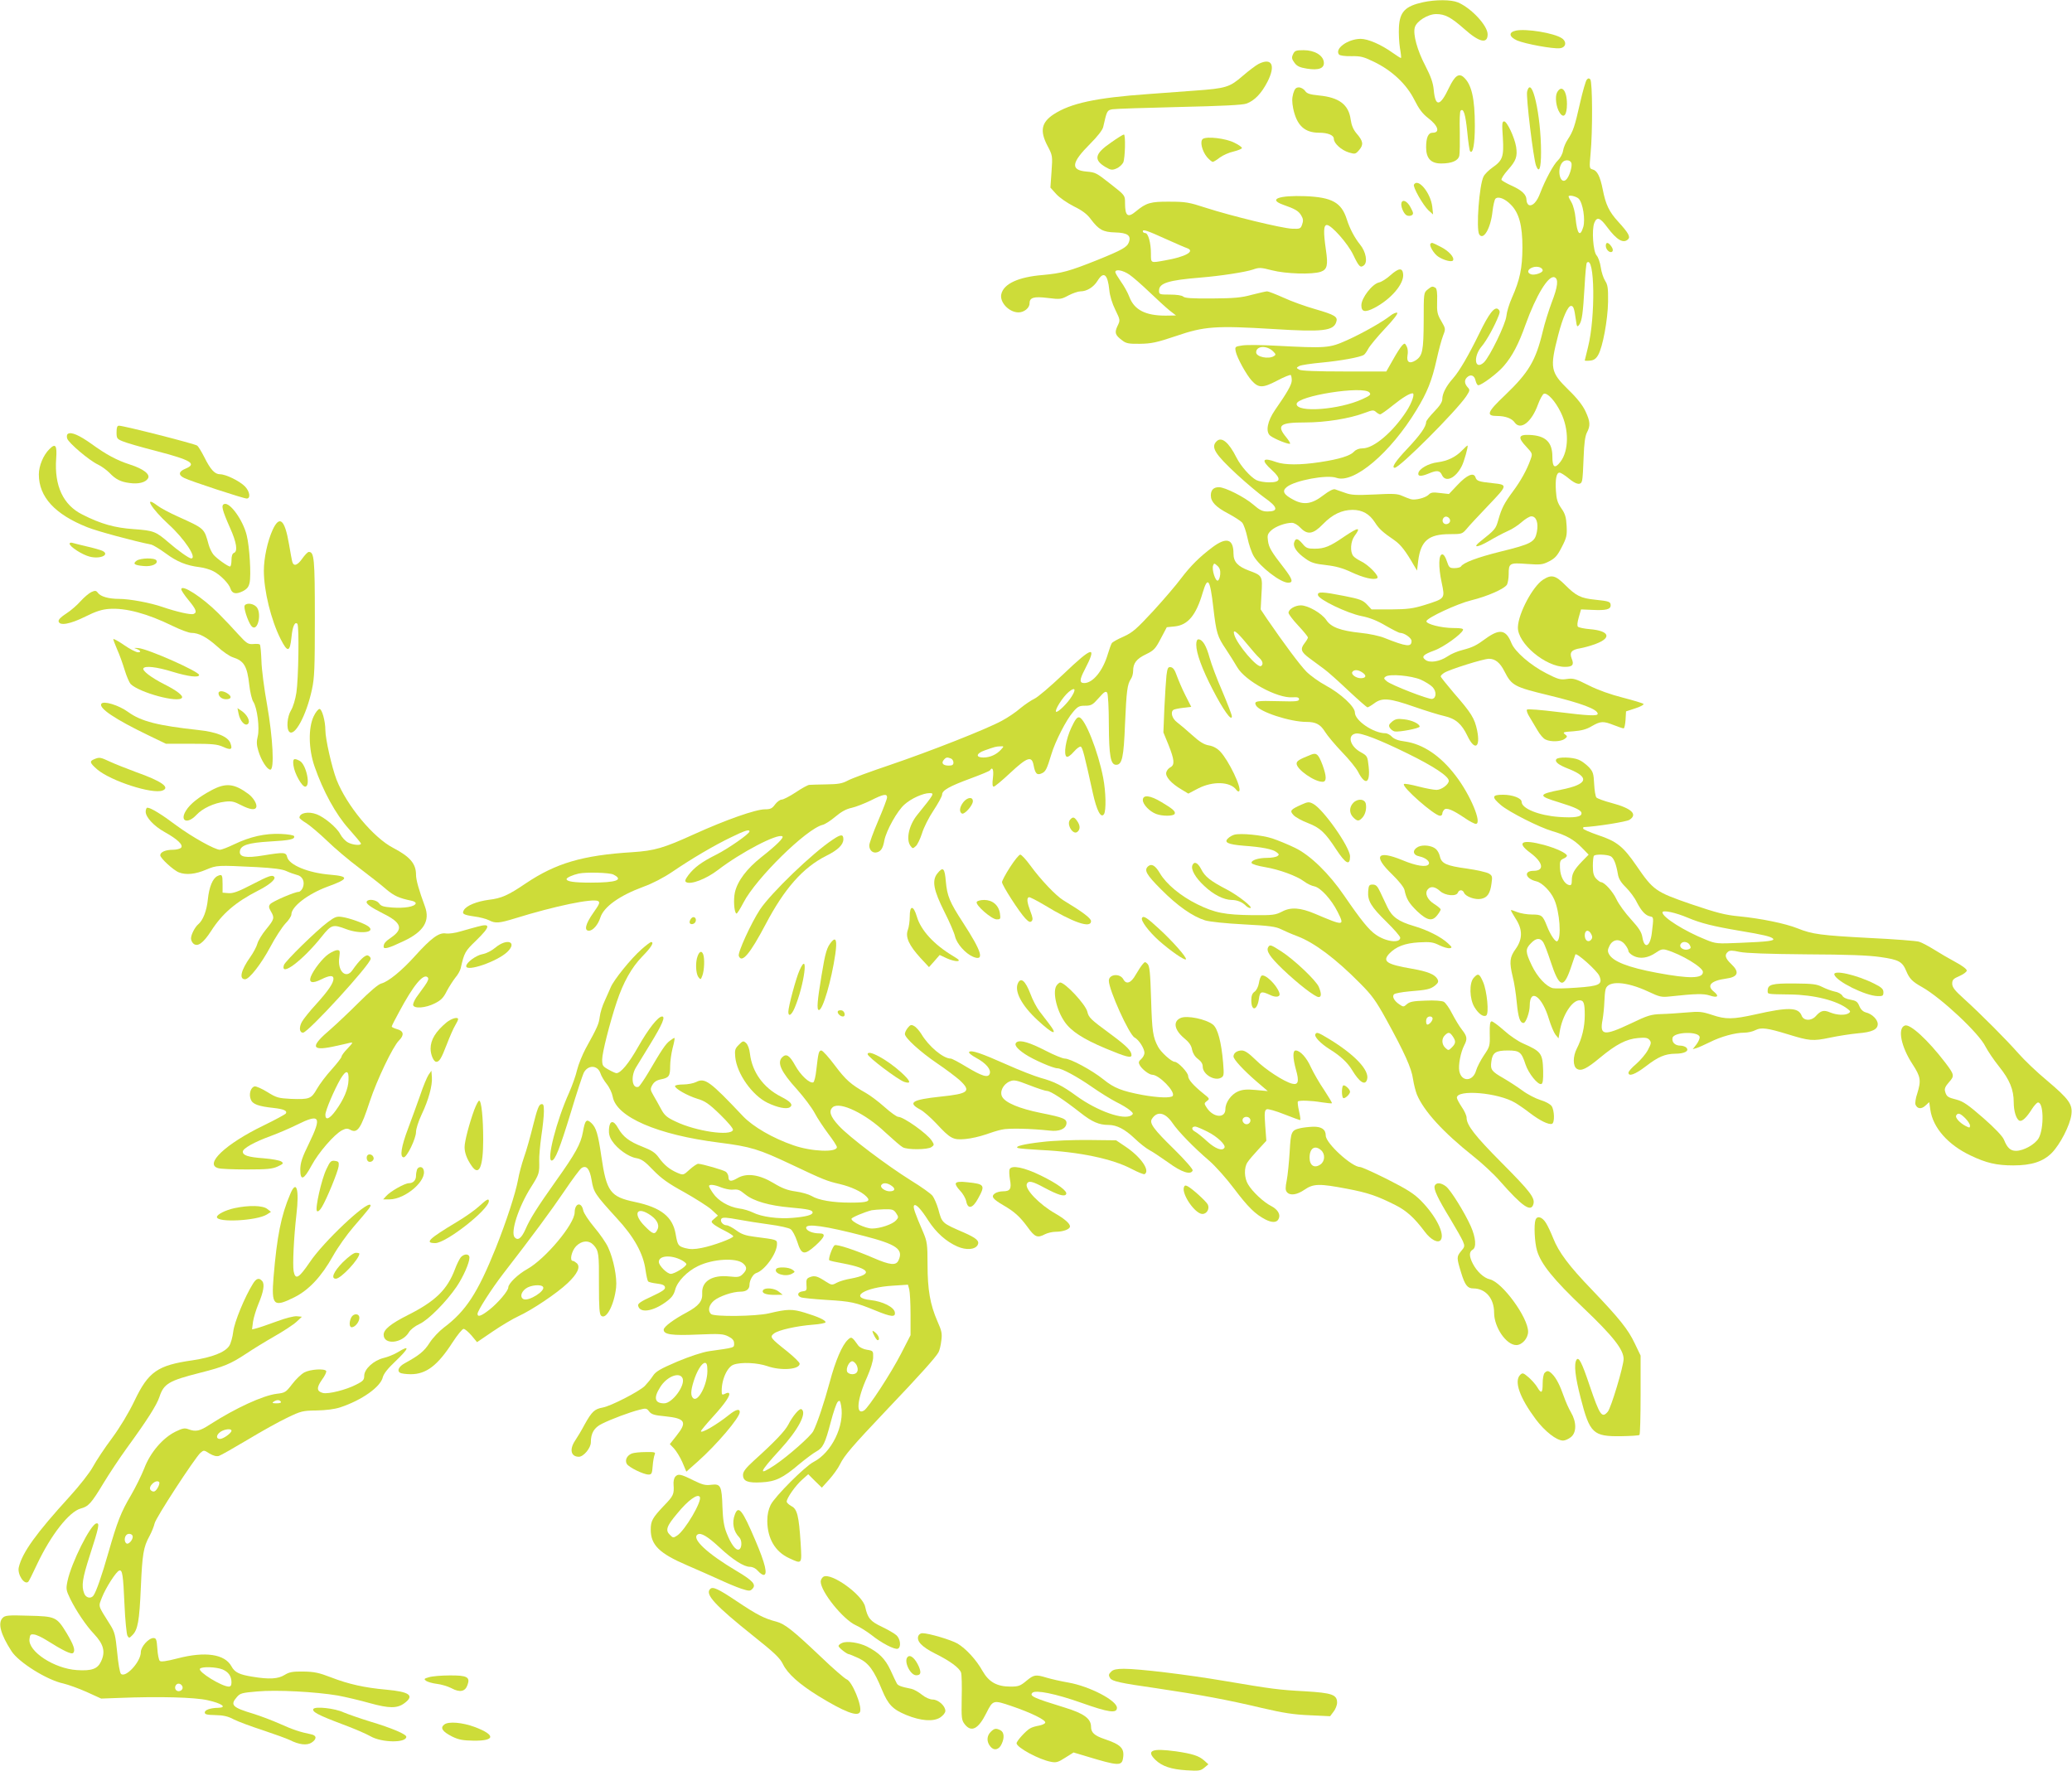 <?xml version="1.0" standalone="no"?>
<!DOCTYPE svg PUBLIC "-//W3C//DTD SVG 20010904//EN"
 "http://www.w3.org/TR/2001/REC-SVG-20010904/DTD/svg10.dtd">
<svg version="1.0" xmlns="http://www.w3.org/2000/svg"
 width="1280pt" height="1094pt" viewBox="0 0 1280 1094"
 preserveAspectRatio="xMidYMid meet">
<g transform="translate(0,1094) scale(0.1,-0.1)"
fill="#cddc39" stroke="none">
<path d="M8790 10926 c-109 -24 -143 -59 -148 -154 -2 -37 1 -94 6 -127 6 -33
9 -61 7 -63 -2 -2 -25 13 -52 32 -71 51 -152 86 -198 86 -79 -1 -162 -61 -133
-97 5 -6 36 -11 76 -10 59 1 77 -4 144 -37 110 -54 197 -137 245 -232 28 -56
50 -86 85 -113 63 -48 76 -91 28 -91 -27 0 -40 -30 -40 -90 0 -68 29 -100 93
-100 66 0 105 17 112 48 3 15 4 82 3 149 -2 67 0 125 5 129 18 18 30 -21 41
-129 6 -64 14 -119 18 -122 17 -18 29 45 29 158 0 169 -20 256 -69 300 -30 27
-55 9 -91 -66 -55 -116 -84 -120 -94 -12 -4 44 -18 83 -52 149 -49 93 -77 193
-65 236 10 39 81 83 132 83 55 0 91 -19 175 -93 92 -82 143 -93 143 -32 0 54
-101 162 -183 197 -43 18 -139 18 -217 1z"/>
<path d="M9365 10751 c-47 -10 -44 -38 7 -61 49 -21 221 -53 264 -48 38 4 45
40 12 62 -48 32 -218 60 -283 47z"/>
<path d="M7988 10605 c-10 -21 -8 -30 9 -53 15 -21 33 -29 76 -36 74 -12 110
2 105 41 -5 42 -58 73 -125 73 -47 0 -55 -3 -65 -25z"/>
<path d="M7775 10545 c-16 -8 -61 -42 -98 -74 -81 -70 -102 -77 -298 -91 -79
-6 -207 -15 -284 -21 -326 -23 -482 -57 -587 -126 -75 -50 -85 -102 -37 -194
31 -59 32 -62 25 -159 l-7 -99 36 -40 c21 -23 68 -55 109 -76 53 -26 82 -48
106 -81 48 -63 74 -78 149 -80 76 -2 100 -19 85 -60 -11 -31 -41 -48 -194
-110 -175 -70 -220 -82 -338 -93 -150 -12 -241 -54 -256 -117 -13 -50 47 -114
106 -114 34 0 68 27 68 55 0 37 26 45 114 34 74 -9 81 -9 127 16 27 14 60 25
74 25 39 0 81 26 105 65 38 62 63 42 73 -58 3 -34 18 -83 37 -121 31 -64 31
-64 13 -101 -19 -41 -14 -56 31 -89 23 -18 41 -21 109 -20 70 1 103 8 222 48
175 60 243 65 605 43 301 -19 368 -11 385 44 11 32 -9 44 -130 79 -60 17 -149
49 -196 71 -47 21 -93 39 -101 39 -8 0 -50 -10 -94 -21 -65 -18 -109 -22 -246
-23 -121 -1 -170 2 -179 12 -8 7 -40 12 -81 12 -66 0 -68 1 -68 25 0 46 59 64
255 80 124 10 280 34 326 50 37 13 48 13 117 -5 85 -22 248 -27 301 -9 40 14
46 40 32 135 -16 111 -15 154 6 154 28 0 130 -115 163 -185 35 -73 44 -82 66
-64 24 20 12 84 -24 128 -34 42 -64 99 -82 156 -33 104 -91 136 -255 143 -166
6 -233 -19 -138 -53 75 -26 96 -39 112 -67 12 -20 13 -33 5 -55 -9 -26 -13
-28 -62 -26 -65 3 -377 79 -532 129 -104 34 -126 38 -225 38 -117 1 -144 -7
-208 -60 -50 -42 -67 -29 -67 52 0 48 0 47 -89 117 -89 70 -93 72 -149 77
-101 9 -94 55 23 172 45 45 76 85 80 103 23 102 24 104 58 110 17 3 203 9 412
14 261 6 391 12 415 21 50 18 93 63 130 135 52 102 27 151 -55 110z m-565
-1085 c58 -26 113 -50 123 -53 53 -19 -9 -54 -137 -76 -89 -16 -86 -18 -86 42
0 67 -17 127 -35 127 -8 0 -15 5 -15 11 0 14 24 6 150 -51z m-234 -216 c21
-14 77 -63 124 -108 47 -45 103 -96 125 -114 l40 -31 -65 -1 c-124 0 -193 36
-223 115 -10 27 -34 70 -53 96 -18 26 -34 52 -34 58 0 20 46 12 86 -15z"/>
<path d="M9802 10447 c-6 -7 -25 -72 -41 -143 -33 -147 -43 -175 -75 -224 -13
-19 -27 -51 -30 -71 -3 -20 -18 -47 -32 -60 -27 -25 -78 -120 -109 -201 -20
-54 -47 -83 -70 -75 -8 4 -15 18 -15 32 0 33 -29 60 -94 89 -29 13 -56 29 -60
34 -4 6 14 34 39 62 51 57 60 83 51 143 -10 59 -56 157 -74 157 -13 0 -14 -15
-8 -100 7 -118 -1 -141 -64 -185 -23 -16 -48 -41 -55 -55 -27 -52 -47 -325
-27 -358 26 -40 71 38 82 141 4 38 13 74 18 79 17 17 59 1 95 -36 51 -51 72
-128 72 -266 -1 -127 -15 -197 -65 -310 -17 -38 -32 -88 -34 -112 -5 -51 -103
-252 -139 -287 -57 -52 -68 36 -13 100 31 37 80 126 105 191 8 20 7 29 -4 38
-22 18 -57 -27 -116 -149 -68 -139 -124 -235 -164 -280 -41 -46 -65 -93 -65
-126 0 -19 -16 -43 -50 -78 -27 -28 -50 -57 -50 -64 0 -29 -36 -80 -116 -165
-73 -77 -100 -118 -78 -118 31 0 380 350 442 442 23 36 24 39 8 56 -19 22 -21
43 -4 60 22 22 46 14 53 -18 4 -16 11 -30 17 -30 21 0 120 74 158 119 52 60
92 136 134 255 66 183 142 307 179 293 26 -10 21 -57 -17 -155 -18 -48 -44
-130 -56 -182 -43 -179 -87 -252 -232 -391 -112 -106 -120 -129 -49 -129 50 0
91 -15 108 -40 36 -51 105 2 144 111 12 33 29 63 36 66 22 9 71 -45 105 -115
52 -105 50 -238 -3 -306 -34 -44 -49 -34 -49 32 0 91 -42 131 -142 135 -68 3
-73 -16 -19 -73 39 -42 39 -43 26 -79 -22 -63 -61 -133 -108 -196 -54 -73 -70
-103 -91 -177 -16 -56 -19 -60 -111 -133 -52 -41 -19 -39 52 2 37 22 90 50
117 62 27 11 66 37 87 56 22 19 48 35 59 35 31 0 45 -41 34 -97 -12 -62 -33
-74 -225 -121 -144 -36 -229 -68 -244 -92 -3 -5 -21 -10 -40 -10 -30 0 -34 4
-47 43 -8 25 -19 42 -28 42 -23 0 -25 -76 -4 -174 21 -101 23 -98 -106 -139
-72 -22 -103 -26 -206 -27 l-121 0 -29 31 c-25 26 -43 33 -139 52 -137 27
-168 28 -163 5 5 -27 179 -111 268 -129 52 -10 99 -29 151 -60 42 -24 81 -44
88 -44 26 0 71 -31 71 -50 0 -39 -30 -36 -168 19 -29 12 -95 26 -146 31 -124
13 -184 35 -213 80 -28 41 -112 90 -157 90 -36 0 -76 -24 -76 -46 0 -8 27 -44
60 -79 33 -35 60 -69 60 -73 0 -5 -9 -21 -21 -36 -28 -36 -22 -54 31 -93 25
-18 64 -47 88 -65 24 -17 92 -78 152 -135 60 -56 113 -103 118 -103 4 0 23 11
42 25 48 36 93 32 245 -21 72 -25 156 -51 188 -58 70 -16 107 -49 142 -122 45
-95 82 -74 60 34 -16 75 -35 106 -144 231 -44 52 -81 98 -81 102 0 5 10 15 23
23 32 20 241 86 275 86 39 0 69 -24 96 -78 45 -88 61 -96 271 -147 203 -49
305 -87 305 -115 0 -15 -59 -12 -252 12 -97 12 -180 19 -185 14 -4 -4 2 -24
15 -44 12 -20 35 -58 50 -84 15 -26 37 -52 50 -57 33 -16 95 -13 118 4 18 14
18 16 1 29 -15 12 -9 14 52 18 51 4 82 12 115 32 54 31 70 32 136 6 28 -11 55
-20 60 -20 5 0 10 24 12 53 l3 52 58 19 c32 10 54 23 50 27 -5 5 -63 22 -128
39 -75 19 -154 47 -211 76 -81 41 -96 45 -135 39 -39 -6 -54 -2 -126 35 -98
50 -195 134 -216 187 -33 83 -72 90 -157 29 -61 -45 -82 -55 -146 -72 -30 -7
-72 -25 -93 -40 -48 -32 -109 -41 -135 -21 -27 20 -14 33 54 58 57 20 169 101
178 127 3 9 -14 12 -60 12 -74 0 -171 25 -166 43 6 21 190 107 276 128 102 25
208 72 222 98 5 11 10 39 10 63 0 69 5 72 111 64 86 -6 98 -5 139 16 37 19 51
35 78 88 30 58 33 72 30 131 -3 54 -9 75 -33 109 -23 33 -30 56 -33 106 -5 74
3 114 22 114 8 0 33 -16 56 -35 49 -41 78 -45 84 -12 3 12 7 76 9 142 3 86 9
129 20 152 23 43 21 69 -9 133 -17 36 -51 80 -104 131 -112 110 -117 134 -64
339 28 109 60 180 79 180 15 0 20 -14 30 -85 6 -45 8 -48 21 -31 17 24 23 70
33 238 4 76 10 141 14 145 49 49 54 -337 7 -522 -11 -43 -20 -80 -20 -82 0 -2
14 -3 32 -1 24 2 37 11 51 35 28 49 59 215 61 328 1 85 -2 105 -18 130 -11 17
-23 54 -27 83 -4 30 -16 63 -26 74 -21 24 -31 157 -14 201 16 40 36 33 80 -27
59 -79 100 -103 129 -74 15 15 2 39 -61 108 -57 62 -78 107 -96 200 -16 80
-34 116 -62 123 -21 6 -21 8 -13 99 13 134 12 445 -2 458 -8 8 -14 7 -22 -3z
m-95 -513 c8 -21 -13 -88 -33 -105 -37 -31 -58 65 -23 107 15 19 48 18 56 -2z
m46 -222 c26 -28 41 -128 28 -174 -20 -66 -38 -46 -48 56 -3 34 -14 76 -24 94
-11 18 -19 35 -19 38 0 12 49 1 63 -14z m-223 -443 c0 -14 -49 -31 -71 -24
-28 9 -23 32 9 43 28 10 62 0 62 -19z m-1112 -2485 c26 -18 21 -34 -12 -34
-29 0 -61 24 -52 38 10 17 38 15 64 -4z m359 -43 c28 -13 61 -33 73 -46 25
-27 24 -68 -3 -73 -22 -4 -251 85 -280 109 -19 16 -20 20 -7 29 25 18 158 6
217 -19z"/>
<path d="M7989 10362 c-8 -29 -8 -52 0 -93 22 -104 70 -149 160 -149 54 0 91
-15 91 -38 0 -28 47 -70 93 -84 38 -11 41 -11 64 16 28 33 24 55 -18 103 -19
23 -30 49 -35 84 -12 92 -71 137 -194 149 -60 6 -77 12 -88 29 -8 11 -25 21
-38 21 -18 0 -26 -8 -35 -38z"/>
<path d="M9434 10374 c-8 -30 39 -416 55 -457 19 -50 31 -19 31 83 0 230 -58
484 -86 374z"/>
<path d="M9619 10369 c-14 -27 -6 -92 16 -125 25 -39 45 -15 45 53 0 84 -33
123 -61 72z"/>
<path d="M6863 10059 c-101 -69 -109 -107 -32 -152 31 -18 40 -19 66 -8 17 7
35 24 42 37 12 28 15 174 4 173 -5 0 -41 -22 -80 -50z"/>
<path d="M7431 10082 c-20 -14 -6 -74 25 -112 14 -16 30 -30 36 -30 5 0 25 12
44 27 19 14 57 31 85 37 27 7 50 16 51 21 1 6 -21 21 -48 34 -52 26 -167 40
-193 23z"/>
<path d="M8735 9800 c-9 -14 56 -128 90 -160 l28 -25 -5 48 c-10 85 -87 179
-113 137z"/>
<path d="M8658 9688 c-7 -20 12 -67 31 -78 10 -5 23 -5 32 0 12 8 11 15 -6 47
-20 39 -49 54 -57 31z"/>
<path d="M8837 9434 c-10 -10 21 -62 47 -79 34 -23 85 -36 92 -24 11 18 -26
59 -76 84 -55 28 -54 28 -63 19z"/>
<path d="M9920 9421 c0 -24 27 -48 40 -35 6 6 4 18 -6 32 -19 27 -34 28 -34 3z"/>
<path d="M8590 9240 c-24 -22 -56 -42 -71 -45 -42 -9 -109 -96 -109 -141 0
-41 22 -46 79 -17 104 54 186 150 179 210 -4 40 -27 38 -78 -7z"/>
<path d="M8819 9151 c-24 -19 -24 -23 -24 -193 -1 -185 -7 -216 -49 -244 -38
-24 -58 -12 -51 30 4 20 2 43 -5 56 -11 21 -13 21 -28 6 -9 -9 -35 -49 -57
-89 l-41 -72 -259 0 c-175 0 -266 4 -279 11 -19 11 -19 12 1 23 12 6 74 15
139 21 116 11 238 33 260 48 6 4 18 21 27 38 9 17 55 73 103 124 54 57 83 95
75 98 -7 2 -25 -5 -40 -17 -49 -39 -174 -110 -270 -153 -109 -49 -128 -50
-436 -34 -88 5 -182 6 -209 2 -47 -7 -48 -8 -42 -38 8 -39 66 -144 99 -180 42
-46 68 -46 156 0 43 23 81 38 85 35 3 -4 6 -18 6 -33 0 -26 -28 -75 -104 -184
-46 -67 -59 -132 -30 -157 25 -21 124 -60 124 -49 0 5 -10 21 -23 37 -63 76
-42 93 115 93 128 0 276 24 371 60 45 17 53 18 67 5 9 -8 21 -15 26 -15 5 0
41 25 79 56 60 48 103 74 121 74 16 0 -3 -57 -37 -110 -83 -128 -202 -230
-271 -230 -22 0 -41 -7 -53 -20 -24 -26 -91 -47 -210 -65 -124 -19 -218 -18
-270 0 -87 32 -97 13 -28 -49 60 -55 55 -76 -17 -76 -28 0 -63 6 -79 14 -37
20 -95 85 -122 138 -48 96 -93 133 -124 101 -36 -36 -10 -78 127 -205 62 -57
139 -121 170 -143 82 -57 88 -85 18 -85 -31 0 -48 8 -87 42 -54 47 -175 108
-213 108 -33 0 -50 -17 -50 -51 0 -39 31 -72 108 -112 37 -20 76 -45 85 -55
10 -11 24 -52 33 -93 8 -41 26 -93 39 -115 39 -66 165 -164 213 -164 33 0 27
21 -23 87 -79 101 -97 130 -102 172 -5 34 -2 43 20 64 27 25 88 47 128 47 14
0 36 -13 52 -30 44 -46 79 -41 139 21 59 61 116 88 183 89 61 0 105 -25 139
-78 25 -39 46 -59 122 -111 37 -26 69 -67 118 -153 l20 -33 7 60 c16 124 64
165 195 165 73 0 77 1 103 31 14 18 75 83 135 146 121 127 122 128 26 138 -86
9 -98 14 -105 36 -11 33 -53 15 -112 -48 l-52 -55 -54 6 c-44 6 -58 4 -71 -10
-20 -20 -83 -36 -111 -28 -11 3 -35 13 -54 21 -28 13 -58 14 -170 8 -114 -5
-143 -4 -181 10 -25 9 -53 19 -63 22 -11 3 -37 -10 -72 -37 -70 -54 -120 -62
-184 -28 -61 32 -73 54 -42 79 50 41 249 78 307 57 107 -38 334 154 495 420
66 108 95 181 124 311 13 59 31 125 40 148 16 41 16 42 -11 89 -25 42 -28 57
-26 123 2 51 -2 77 -10 83 -19 11 -23 10 -49 -11z m-954 -382 c17 -17 18 -21
5 -29 -33 -21 -110 -5 -110 23 0 41 66 45 105 6z m595 -254 c11 -13 4 -19 -44
-41 -144 -66 -406 -85 -406 -30 0 50 414 115 450 71z m498 -788 c4 -20 -25
-34 -40 -19 -15 15 -1 44 19 40 10 -2 19 -11 21 -21z"/>
<path d="M720 8269 c0 -37 3 -41 37 -55 20 -9 113 -36 207 -60 218 -57 255
-79 181 -110 -42 -17 -45 -39 -7 -57 37 -19 366 -127 386 -127 26 0 19 44 -11
75 -34 34 -118 75 -154 75 -32 0 -59 29 -97 106 -17 33 -36 65 -44 71 -13 11
-453 123 -483 123 -11 0 -15 -11 -15 -41z"/>
<path d="M420 8260 c-7 -4 -9 -16 -5 -29 8 -27 135 -135 190 -161 23 -11 54
-34 71 -51 38 -40 69 -56 124 -63 54 -8 99 3 114 28 16 25 -27 59 -111 86 -81
26 -148 62 -240 129 -73 52 -123 74 -143 61z"/>
<path d="M305 8165 c-37 -36 -65 -103 -65 -156 0 -139 99 -247 301 -327 60
-24 282 -84 395 -107 11 -3 51 -27 88 -54 70 -52 128 -75 209 -85 26 -3 64
-14 85 -25 43 -22 97 -77 106 -108 10 -31 34 -36 75 -16 27 14 37 26 43 53 10
47 0 221 -18 293 -22 92 -104 207 -139 193 -20 -7 -13 -36 36 -147 41 -91 49
-146 24 -155 -10 -4 -15 -20 -15 -45 0 -21 -4 -39 -9 -39 -13 0 -82 49 -102
73 -10 12 -24 40 -30 62 -28 102 -23 98 -193 175 -49 22 -105 52 -123 66 -90
68 -37 -19 69 -116 96 -87 178 -210 139 -210 -13 0 -80 47 -141 100 -78 67
-91 72 -214 81 -117 8 -203 32 -317 90 -119 59 -174 178 -162 345 6 83 -4 98
-42 59z"/>
<path d="M9034 8159 c-39 -41 -90 -67 -153 -75 -57 -7 -114 -40 -119 -67 -4
-21 17 -22 65 -2 50 21 68 19 81 -10 22 -48 84 -20 122 55 14 26 41 122 36
127 -1 2 -16 -11 -32 -28z"/>
<path d="M1684 7666 c-31 -69 -54 -173 -54 -252 0 -124 44 -303 103 -421 44
-87 58 -84 68 13 6 64 21 96 36 80 12 -12 7 -342 -6 -425 -6 -41 -21 -90 -33
-109 -24 -39 -30 -114 -11 -133 33 -33 106 102 140 261 16 73 18 134 18 445 0
366 -4 406 -38 405 -7 -1 -24 -19 -39 -40 -30 -43 -53 -51 -62 -22 -3 9 -12
60 -21 112 -26 151 -58 179 -101 86z"/>
<path d="M8303 7624 c-87 -60 -121 -74 -182 -74 -42 0 -53 4 -74 30 -30 35
-43 38 -52 9 -9 -27 17 -64 72 -102 32 -23 57 -31 124 -38 61 -7 104 -19 155
-43 77 -36 141 -51 162 -38 16 11 -55 84 -103 106 -18 9 -38 22 -45 31 -21 26
-17 90 8 124 42 57 24 55 -65 -5z"/>
<path d="M7490 7559 c-80 -60 -135 -115 -195 -194 -28 -38 -105 -128 -170
-199 -104 -112 -127 -133 -184 -159 -37 -16 -69 -34 -73 -41 -4 -6 -15 -36
-24 -66 -30 -103 -92 -180 -146 -180 -30 0 -30 20 2 81 80 154 52 149 -132
-27 -79 -75 -159 -143 -178 -151 -19 -9 -58 -35 -86 -58 -27 -24 -79 -59 -115
-78 -95 -52 -444 -189 -691 -273 -119 -40 -236 -83 -260 -96 -35 -19 -60 -23
-133 -24 -49 -1 -97 -2 -105 -3 -9 0 -47 -21 -84 -46 -38 -25 -77 -45 -87 -45
-10 0 -28 -13 -41 -30 -18 -25 -29 -30 -62 -30 -58 0 -244 -66 -436 -153 -189
-86 -245 -103 -385 -112 -306 -19 -471 -68 -656 -192 -109 -74 -151 -93 -229
-102 -74 -10 -137 -35 -154 -63 -14 -24 -4 -30 64 -40 33 -4 74 -15 90 -23 40
-21 63 -19 161 11 248 77 481 125 514 107 13 -8 8 -19 -30 -73 -48 -68 -58
-110 -27 -110 25 0 57 37 71 82 22 67 120 136 267 190 55 20 123 55 179 93
116 79 258 163 365 214 82 40 110 49 110 34 -1 -15 -130 -105 -205 -143 -90
-45 -135 -78 -172 -126 -20 -27 -24 -38 -14 -44 28 -17 123 19 196 75 142 109
368 227 398 208 12 -7 -36 -55 -129 -128 -91 -72 -148 -148 -164 -218 -10 -45
-5 -123 9 -131 4 -3 23 28 44 68 77 149 389 456 489 480 14 3 50 26 78 50 37
31 67 48 101 55 27 6 80 27 119 46 77 39 100 43 100 19 0 -10 -25 -75 -55
-145 -30 -70 -55 -139 -55 -152 0 -31 23 -51 50 -42 23 7 35 26 43 72 12 62
80 184 125 223 41 37 115 70 154 70 32 0 30 -4 -76 -135 -51 -63 -70 -151 -42
-190 14 -19 15 -19 34 -2 10 9 27 45 38 79 10 34 42 98 71 141 29 44 53 88 53
98 0 26 44 51 177 100 62 23 116 45 119 50 15 25 24 4 18 -46 -5 -39 -3 -55 5
-55 6 0 52 38 102 85 105 98 133 107 144 48 10 -53 21 -64 50 -51 25 11 32 26
60 118 23 78 92 213 133 260 29 35 39 40 75 40 38 0 47 5 84 47 35 40 44 45
53 33 5 -9 10 -92 10 -195 1 -196 11 -250 45 -250 37 0 47 45 55 254 9 203 14
243 36 276 8 11 14 33 14 50 0 48 21 75 80 103 49 24 58 34 91 97 l37 70 50 5
c81 9 131 69 172 209 31 104 45 84 65 -89 19 -163 25 -182 79 -262 23 -35 54
-84 69 -110 49 -85 248 -193 341 -186 31 2 41 -1 41 -12 0 -13 -19 -15 -124
-12 -141 4 -156 1 -142 -26 21 -40 211 -102 311 -102 59 0 87 -15 116 -62 15
-24 62 -80 105 -125 43 -44 87 -99 98 -120 45 -89 77 -74 66 31 -7 64 -8 66
-49 89 -66 36 -85 105 -31 115 31 7 147 -38 320 -123 161 -79 255 -141 255
-169 0 -22 -45 -56 -76 -56 -16 0 -66 9 -112 21 -45 12 -85 19 -89 15 -16 -16
189 -196 223 -196 8 0 14 6 14 13 0 7 5 18 12 25 14 14 52 -1 127 -52 29 -20
60 -36 68 -36 41 0 -33 179 -124 297 -93 123 -202 196 -313 212 -42 5 -67 15
-81 29 -11 12 -29 22 -41 22 -73 0 -188 78 -188 128 0 36 -87 117 -180 167
-41 22 -95 61 -120 86 -40 41 -137 171 -244 327 l-38 57 5 96 c7 111 6 113
-78 144 -69 26 -95 54 -95 105 0 91 -43 104 -130 39z m48 -168 c-2 -19 -8 -36
-15 -38 -15 -5 -38 69 -29 93 6 16 8 15 27 -2 14 -13 19 -28 17 -53z m160
-423 c33 -40 69 -82 81 -92 22 -20 27 -41 11 -51 -22 -14 -147 132 -165 193
-12 40 13 23 73 -50z m-1077 -330 c-25 -42 -89 -104 -97 -95 -10 10 42 92 78
122 38 32 48 19 19 -27z m-437 -329 c-28 -31 -68 -49 -109 -49 -49 0 -46 25 8
44 65 23 70 24 96 25 24 1 24 1 5 -20z m-310 -55 c9 -3 16 -15 16 -25 0 -14
-7 -19 -29 -19 -35 0 -48 15 -31 35 14 17 21 18 44 9z m-2085 -717 c66 -33 19
-50 -139 -50 -105 0 -150 7 -150 22 0 9 39 26 75 34 45 10 191 6 214 -6z"/>
<path d="M430 7581 c0 -18 77 -68 124 -80 71 -18 132 16 71 39 -14 5 -56 17
-93 25 -37 9 -75 18 -84 21 -10 3 -18 1 -18 -5z"/>
<path d="M844 7476 c-26 -19 -14 -28 43 -33 51 -5 92 14 79 35 -10 17 -98 15
-122 -2z"/>
<path d="M9533 7359 c-64 -41 -153 -208 -156 -293 -4 -100 171 -247 292 -246
45 0 56 13 41 49 -16 40 -3 57 53 66 23 4 66 16 95 27 101 38 84 81 -37 91
-35 3 -68 10 -73 15 -6 6 -4 27 5 58 l14 49 71 -3 c83 -4 112 3 112 28 0 23
-10 26 -96 35 -89 9 -118 24 -184 90 -61 61 -85 67 -137 34z"/>
<path d="M1120 7299 c0 -7 20 -37 45 -67 47 -57 54 -76 31 -85 -17 -7 -107 14
-189 42 -77 27 -206 51 -271 51 -64 0 -114 14 -131 37 -11 15 -17 16 -41 5
-15 -7 -45 -33 -66 -56 -21 -24 -60 -58 -88 -76 -33 -21 -50 -38 -48 -49 6
-29 72 -17 166 30 64 32 102 44 145 47 102 8 238 -29 391 -104 49 -24 102 -44
118 -44 46 0 95 -26 160 -84 33 -31 77 -61 97 -67 69 -22 88 -55 101 -171 5
-44 16 -91 25 -104 24 -37 40 -163 27 -214 -8 -32 -7 -53 4 -89 17 -58 54
-116 74 -116 26 0 16 194 -20 400 -18 99 -34 222 -35 273 -2 52 -6 97 -10 100
-3 4 -22 5 -41 3 -31 -2 -40 3 -92 60 -31 35 -87 94 -124 131 -98 98 -228 182
-228 147z"/>
<path d="M1510 7192 c0 -30 30 -110 47 -124 38 -31 62 91 25 125 -26 24 -72
22 -72 -1z"/>
<path d="M700 6991 c0 -5 11 -33 24 -64 14 -30 34 -87 46 -126 12 -40 29 -78
37 -87 54 -53 296 -119 317 -85 9 13 -34 46 -110 84 -79 40 -137 84 -128 98
10 17 82 9 179 -21 98 -30 165 -38 165 -20 0 21 -315 161 -375 166 -22 2 -31
1 -20 -2 31 -9 42 -24 18 -24 -12 0 -51 20 -87 45 -36 25 -66 41 -66 36z"/>
<path d="M7390 6957 c0 -52 36 -151 102 -278 64 -124 117 -199 118 -165 0 10
-27 79 -59 155 -33 75 -68 169 -79 209 -20 73 -43 112 -69 112 -8 0 -13 -12
-13 -33z"/>
<path d="M7206 6768 c-3 -29 -9 -120 -13 -203 l-6 -150 32 -78 c36 -91 39
-122 12 -137 -11 -5 -23 -19 -26 -31 -8 -26 30 -69 93 -106 l43 -26 61 32 c90
46 197 43 235 -8 6 -9 14 -13 18 -9 18 18 -64 189 -117 245 -20 21 -45 34 -71
38 -29 5 -57 22 -103 64 -34 31 -76 66 -93 79 -31 23 -42 64 -21 77 5 3 32 9
59 12 l50 6 -36 71 c-20 39 -43 94 -53 121 -12 35 -23 51 -37 53 -17 3 -21 -4
-27 -50z"/>
<path d="M1350 6657 c0 -20 21 -37 46 -37 33 0 38 16 12 34 -27 19 -58 21 -58
3z"/>
<path d="M626 6592 c-17 -27 84 -95 289 -194 l110 -53 155 0 c132 0 162 -3
198 -19 48 -22 60 -17 46 21 -14 42 -85 71 -200 83 -248 27 -352 53 -432 111
-59 43 -153 71 -166 51z"/>
<path d="M1474 6530 c9 -46 41 -79 58 -62 16 16 -5 57 -41 81 l-24 16 7 -35z"/>
<path d="M1937 6513 c-33 -72 -31 -201 6 -308 53 -153 131 -296 212 -386 41
-46 75 -87 75 -91 0 -13 -50 -9 -80 7 -17 9 -38 32 -49 53 -20 39 -97 103
-144 121 -52 20 -107 9 -107 -21 0 -4 19 -20 43 -34 23 -15 80 -63 127 -108
47 -46 137 -122 200 -169 63 -48 139 -107 167 -132 48 -40 78 -54 156 -70 16
-3 27 -11 25 -17 -7 -20 -69 -30 -143 -25 -56 4 -72 9 -83 26 -15 21 -65 30
-76 12 -8 -13 22 -35 101 -75 113 -56 126 -95 51 -147 -38 -26 -48 -38 -48
-58 0 -18 32 -9 124 35 124 58 164 125 131 214 -38 103 -55 164 -55 196 0 68
-37 111 -140 165 -124 64 -288 262 -351 422 -29 76 -69 252 -69 306 0 56 -21
131 -36 131 -8 0 -25 -21 -37 -47z"/>
<path d="M6618 6444 c-34 -73 -49 -166 -29 -179 8 -4 25 8 45 31 18 21 37 34
43 31 11 -7 22 -50 74 -286 24 -109 50 -159 69 -131 14 22 12 137 -5 225 -31
162 -112 367 -148 373 -13 3 -25 -13 -49 -64z"/>
<path d="M8600 6482 c-20 -17 -23 -24 -14 -39 6 -10 20 -20 30 -22 27 -5 154
19 154 30 0 17 -48 40 -96 45 -40 5 -54 2 -74 -14z"/>
<path d="M8100 6278 c-75 -30 -90 -39 -90 -56 0 -35 109 -112 160 -112 26 0
26 32 0 104 -25 66 -37 77 -70 64z"/>
<path d="M583 6250 c-32 -13 -29 -23 18 -64 84 -71 340 -154 403 -130 49 19
-6 58 -161 113 -59 22 -133 51 -163 65 -60 28 -65 29 -97 16z"/>
<path d="M9614 6249 c-10 -16 14 -35 76 -59 134 -53 119 -96 -47 -129 -142
-28 -144 -38 -15 -77 107 -33 142 -50 142 -69 0 -22 -43 -29 -141 -22 -122 9
-229 52 -229 93 0 23 -56 44 -115 44 -69 0 -72 -14 -13 -64 49 -42 238 -138
318 -161 83 -24 133 -52 181 -101 l43 -44 -41 -42 c-50 -52 -63 -77 -63 -118
0 -24 -4 -31 -16 -28 -30 6 -55 52 -57 104 -2 42 1 50 21 59 12 5 22 13 22 18
0 15 -65 46 -142 67 -138 37 -173 16 -84 -49 79 -59 89 -111 20 -111 -64 0
-51 -49 17 -65 35 -8 88 -61 110 -111 35 -77 46 -242 19 -259 -11 -7 -43 40
-64 95 -26 65 -32 70 -93 70 -29 0 -70 7 -90 15 -20 8 -37 14 -39 12 -2 -1 11
-24 28 -51 45 -68 45 -127 1 -189 -37 -51 -40 -80 -18 -172 9 -33 20 -104 25
-159 9 -93 20 -126 42 -126 14 0 38 66 38 107 1 112 77 58 119 -84 12 -39 30
-82 40 -95 l19 -23 7 40 c16 101 76 195 123 195 26 0 32 -18 32 -93 0 -71 -17
-143 -49 -205 -25 -49 -25 -109 0 -125 27 -17 61 0 144 69 99 82 162 115 235
121 44 4 58 2 70 -12 12 -15 11 -22 -10 -62 -13 -25 -46 -63 -72 -86 -26 -22
-48 -46 -48 -54 0 -26 40 -12 107 39 76 59 119 77 181 78 57 0 88 16 71 36 -6
8 -24 14 -39 14 -32 0 -53 21 -48 47 7 39 168 43 168 4 0 -10 -10 -31 -22 -46
l-21 -27 24 7 c13 4 50 21 81 36 69 35 157 59 213 59 22 0 53 7 70 16 35 18
73 13 200 -26 133 -41 153 -43 259 -21 52 11 130 23 173 27 88 7 123 24 123
57 0 28 -35 63 -73 72 -18 5 -32 18 -41 40 -11 27 -21 33 -55 39 -24 4 -44 13
-50 25 -6 10 -27 22 -47 25 -19 4 -54 17 -76 28 -35 18 -59 21 -173 22 -139 1
-165 -6 -165 -45 0 -22 -7 -21 140 -23 147 -2 290 -38 355 -90 17 -13 18 -17
5 -26 -22 -14 -72 -12 -114 5 -40 17 -58 12 -90 -24 -28 -30 -74 -28 -86 4
-20 52 -82 54 -285 8 -140 -31 -184 -32 -269 -3 -61 20 -79 22 -155 15 -47 -4
-118 -9 -158 -10 -64 -2 -84 -8 -190 -59 -165 -78 -192 -74 -173 24 5 29 10
78 11 109 1 31 4 67 8 80 15 55 128 48 263 -15 70 -33 82 -36 135 -30 158 17
206 18 244 6 50 -17 62 -5 26 24 -46 37 -18 67 76 80 75 10 85 40 32 90 -38
36 -43 57 -20 76 11 9 27 9 72 -1 39 -8 174 -13 413 -15 253 -1 385 -6 458
-17 112 -16 134 -28 158 -86 20 -48 38 -66 99 -100 118 -67 351 -285 390 -366
14 -27 52 -84 85 -125 65 -81 90 -142 90 -220 0 -56 16 -106 36 -114 16 -6 44
20 77 73 12 19 28 36 34 39 38 12 42 -158 7 -220 -22 -38 -93 -78 -140 -78
-34 0 -54 18 -74 68 -8 21 -55 71 -127 134 -93 81 -124 103 -165 114 -56 14
-63 19 -72 51 -5 16 1 31 24 57 35 39 34 46 -23 121 -107 140 -218 242 -250
229 -46 -17 -23 -131 48 -239 50 -77 54 -100 29 -181 -10 -28 -14 -59 -11 -68
11 -27 36 -30 61 -7 l24 22 7 -48 c16 -110 109 -216 249 -282 96 -46 160 -61
263 -61 113 0 184 23 238 77 52 53 112 170 121 235 9 65 -14 97 -150 212 -63
52 -142 128 -177 168 -72 82 -230 241 -337 338 -57 51 -72 71 -72 93 0 23 7
31 45 47 25 11 45 26 45 34 0 9 -31 32 -71 53 -39 21 -99 56 -132 77 -34 21
-75 43 -92 48 -16 5 -154 16 -304 23 -302 16 -355 23 -445 59 -77 31 -230 62
-364 75 -85 8 -135 21 -295 75 -220 76 -233 85 -338 238 -81 118 -121 150
-235 188 -52 18 -94 36 -94 41 0 5 1 9 3 9 76 3 265 33 283 45 53 34 14 71
-110 104 -46 12 -89 28 -94 34 -6 7 -12 44 -14 84 -3 64 -7 76 -33 104 -17 17
-44 38 -62 45 -39 17 -129 19 -139 3z m336 -599 c19 -10 34 -47 45 -112 4 -26
19 -51 49 -80 24 -24 55 -65 68 -93 29 -55 53 -81 83 -87 21 -4 21 -6 9 -105
-11 -84 -46 -98 -58 -23 -5 31 -21 56 -70 110 -36 39 -76 94 -90 124 -23 49
-75 106 -96 106 -5 0 -18 10 -30 22 -15 17 -20 35 -20 78 0 31 3 60 7 63 10
11 82 8 103 -3z m477 -380 c81 -34 157 -53 323 -81 144 -24 190 -35 203 -48
13 -13 -28 -19 -204 -26 -142 -6 -149 -6 -212 20 -130 52 -267 138 -267 168 0
17 82 -1 157 -33z m-597 -101 c8 -15 8 -24 0 -34 -17 -21 -40 -6 -40 26 0 34
24 39 40 8z m-296 -51 c8 -13 28 -66 45 -118 53 -161 79 -171 123 -45 15 44
29 84 30 88 6 15 135 -101 148 -132 22 -53 2 -63 -142 -73 -68 -5 -133 -6
-145 -3 -41 10 -96 69 -130 140 -40 84 -41 101 -6 137 32 34 58 36 77 6z m505
-14 c12 -15 21 -33 21 -40 0 -7 14 -21 32 -30 40 -20 89 -13 137 20 30 21 42
24 66 17 92 -27 225 -107 225 -136 0 -41 -82 -43 -285 -5 -177 33 -271 70
-295 115 -10 18 -9 28 4 54 22 41 65 43 95 5z m400 -3 c8 -15 7 -20 -6 -25
-33 -13 -69 15 -46 37 13 14 43 7 52 -12z m1702 -1070 c16 -16 29 -37 29 -45
0 -15 -3 -15 -28 -2 -36 19 -66 52 -57 65 10 18 25 13 56 -18z"/>
<path d="M1813 6210 c6 -48 52 -130 72 -130 36 0 7 137 -33 159 -37 20 -45 14
-39 -29z"/>
<path d="M1305 6057 c-78 -42 -131 -84 -156 -125 -41 -65 9 -86 64 -27 38 41
109 74 176 82 42 5 58 1 100 -21 55 -28 87 -33 94 -13 7 18 -18 60 -50 83 -87
64 -139 69 -228 21z"/>
<path d="M7060 5997 c0 -27 42 -71 83 -86 37 -14 104 -14 113 0 9 14 -9 31
-80 73 -71 43 -116 48 -116 13z"/>
<path d="M5951 5984 c-23 -30 -27 -59 -9 -70 15 -9 68 50 68 76 0 29 -34 25
-59 -6z"/>
<path d="M8361 5981 c-27 -27 -27 -65 -1 -91 24 -24 34 -25 54 -4 19 19 29 53
24 85 -4 33 -49 38 -77 10z"/>
<path d="M8040 5969 c-69 -31 -74 -38 -49 -65 12 -13 52 -35 89 -49 75 -29
106 -58 174 -162 59 -90 86 -104 86 -44 0 57 -166 293 -228 325 -25 13 -32 13
-72 -5z"/>
<path d="M900 5925 c0 -34 51 -89 118 -126 79 -44 115 -79 101 -96 -6 -7 -29
-13 -51 -13 -45 0 -78 -14 -78 -34 0 -18 83 -94 116 -106 44 -17 102 -11 167
17 68 28 67 28 312 16 107 -6 160 -13 185 -25 19 -9 48 -19 63 -23 35 -7 52
-41 38 -78 -6 -15 -18 -27 -26 -27 -25 0 -162 -59 -176 -76 -10 -12 -9 -21 4
-44 24 -40 22 -49 -28 -110 -25 -30 -50 -71 -55 -90 -5 -19 -25 -56 -44 -83
-57 -80 -71 -137 -32 -137 26 0 100 95 156 200 30 57 72 121 92 143 21 21 38
47 38 57 0 49 102 127 223 172 133 48 136 64 17 74 -136 11 -254 60 -266 109
-7 30 -19 31 -148 10 -109 -18 -150 -10 -144 27 5 36 51 51 183 59 127 7 158
14 152 33 -2 6 -36 12 -83 14 -96 4 -189 -17 -287 -64 -39 -19 -79 -34 -88
-34 -32 0 -174 80 -269 150 -93 70 -159 110 -180 110 -5 0 -10 -11 -10 -25z"/>
<path d="M6610 5875 c-23 -28 19 -97 46 -74 18 15 18 39 -2 67 -18 26 -27 27
-44 7z"/>
<path d="M7625 5783 c-11 -3 -28 -12 -37 -21 -30 -26 -4 -39 95 -47 112 -8
179 -21 203 -40 17 -13 17 -16 4 -25 -8 -5 -36 -10 -62 -10 -55 0 -101 -15
-96 -32 3 -7 39 -18 82 -25 89 -15 196 -54 243 -89 18 -14 46 -27 63 -30 38
-8 105 -81 143 -157 45 -89 41 -89 -138 -13 -92 39 -151 43 -205 14 -41 -21
-57 -23 -180 -22 -174 2 -235 14 -345 68 -101 50 -190 124 -229 190 -28 48
-51 62 -72 45 -29 -24 -13 -52 79 -144 102 -103 195 -167 271 -191 30 -9 128
-19 241 -25 158 -8 197 -14 229 -30 22 -11 68 -31 103 -44 102 -39 234 -137
384 -289 73 -73 98 -107 162 -223 114 -207 157 -303 166 -369 5 -33 16 -76 24
-96 43 -103 163 -234 348 -381 53 -42 128 -111 165 -154 140 -159 193 -195
207 -141 10 38 -22 79 -197 255 -165 166 -216 232 -216 278 0 12 -13 42 -30
66 -16 24 -30 50 -30 57 -1 53 255 32 360 -31 19 -11 61 -40 92 -64 62 -47
115 -73 136 -66 17 7 15 84 -3 110 -9 12 -38 28 -69 37 -29 9 -80 35 -112 59
-33 24 -84 57 -115 75 -75 43 -83 53 -76 104 7 55 27 68 102 68 72 0 84 -9
109 -86 18 -55 77 -129 98 -121 9 3 12 26 11 82 -3 107 -12 119 -123 168 -31
13 -84 49 -119 81 -35 31 -69 56 -76 56 -10 0 -13 -20 -12 -77 2 -75 0 -80
-36 -133 -20 -30 -42 -72 -48 -93 -19 -70 -91 -73 -104 -4 -7 36 8 115 30 158
21 40 19 56 -14 98 -16 20 -42 64 -60 98 -17 34 -40 67 -52 74 -13 6 -57 10
-114 7 -74 -2 -97 -7 -114 -22 -19 -17 -22 -18 -45 -2 -34 22 -49 51 -33 64 6
5 48 13 92 17 110 9 130 13 160 36 20 17 23 24 15 40 -16 29 -60 47 -157 64
-157 27 -185 45 -141 93 42 44 97 65 184 70 70 4 88 1 126 -18 25 -12 53 -20
64 -18 16 3 15 6 -11 30 -41 39 -128 83 -211 107 -95 28 -134 56 -163 116 -13
28 -33 70 -45 95 -17 36 -26 45 -46 45 -22 0 -25 -5 -28 -42 -4 -59 18 -95
114 -189 46 -45 84 -89 84 -97 0 -36 -87 -26 -150 18 -43 29 -93 91 -195 240
-95 139 -210 251 -305 297 -41 20 -104 46 -140 58 -64 21 -196 34 -235 23z
m1225 -1136 c0 -14 -20 -37 -32 -37 -10 0 -11 34 -1 43 11 12 33 8 33 -6z
m124 -109 c21 -30 20 -44 -5 -69 -20 -20 -22 -20 -40 -3 -23 21 -25 57 -3 78
21 21 30 20 48 -6z"/>
<path d="M5145 5753 c-126 -83 -381 -329 -450 -432 -54 -82 -139 -267 -131
-287 18 -48 69 12 166 196 115 219 230 350 373 422 73 36 107 69 107 103 0 32
-15 32 -65 -2z"/>
<path d="M8760 5708 c-37 -20 -33 -51 9 -59 38 -8 67 -32 57 -48 -13 -21 -77
-11 -163 25 -156 64 -183 27 -63 -88 41 -40 72 -79 76 -95 12 -58 28 -83 79
-133 62 -58 93 -64 124 -24 12 15 21 31 21 35 0 5 -18 20 -40 34 -43 27 -60
66 -40 90 18 22 45 18 76 -10 31 -29 101 -35 110 -10 8 20 30 19 38 0 9 -24
70 -46 106 -38 38 7 56 33 64 95 6 42 5 48 -16 61 -13 8 -74 22 -137 31 -126
17 -156 31 -166 75 -3 16 -14 36 -24 45 -25 23 -81 29 -111 14z"/>
<path d="M6240 5583 c-28 -43 -50 -85 -50 -93 0 -19 106 -184 144 -224 21 -22
30 -26 39 -17 9 9 7 23 -7 59 -21 56 -25 84 -10 89 5 2 48 -20 95 -48 177
-108 289 -147 289 -100 0 18 -52 57 -171 129 -45 27 -141 128 -204 215 -27 37
-55 67 -62 67 -8 0 -36 -35 -63 -77z"/>
<path d="M7366 5594 c-10 -26 19 -77 73 -127 58 -55 121 -86 169 -87 34 0 67
-13 90 -37 7 -7 19 -13 25 -13 24 1 -74 78 -145 115 -100 52 -135 79 -158 126
-21 40 -43 50 -54 23z"/>
<path d="M5790 5543 c-34 -44 -23 -102 44 -236 31 -61 61 -130 66 -153 11 -45
64 -105 111 -125 73 -30 55 31 -62 211 -82 126 -98 164 -106 254 -7 84 -17 94
-53 49z"/>
<path d="M1344 5528 c-30 -14 -52 -67 -60 -145 -7 -70 -30 -129 -59 -153 -21
-18 -45 -64 -45 -88 0 -11 7 -25 15 -32 26 -22 61 4 109 78 69 108 152 179
291 250 67 34 108 68 100 83 -11 17 -33 9 -141 -47 -83 -43 -114 -54 -142 -52
l-37 3 0 52 c0 59 -3 64 -31 51z"/>
<path d="M6034 5368 c-11 -18 92 -108 123 -108 24 0 25 2 20 38 -8 50 -46 82
-97 82 -21 0 -42 -5 -46 -12z"/>
<path d="M5620 5278 c0 -28 -5 -66 -12 -84 -16 -44 8 -95 78 -172 l53 -57 33
37 33 38 45 -21 c24 -11 53 -18 65 -17 16 3 10 9 -28 32 -117 70 -198 158
-223 243 -21 71 -44 72 -44 1z"/>
<path d="M2025 5243 c-69 -51 -263 -241 -271 -265 -24 -77 115 27 233 175 60
75 69 78 151 47 87 -33 188 -21 137 17 -26 19 -118 52 -163 58 -32 5 -44 0
-87 -32z"/>
<path d="M4272 5268 c-7 -7 -12 -18 -12 -25 0 -18 29 -16 37 3 8 21 -10 37
-25 22z"/>
<path d="M7055 5269 c-10 -15 41 -84 105 -141 70 -62 158 -123 166 -115 9 9
-83 113 -165 188 -76 70 -97 84 -106 68z"/>
<path d="M2950 5215 c-25 -6 -71 -20 -104 -29 -33 -10 -73 -16 -92 -13 -42 7
-90 -28 -191 -140 -81 -90 -164 -158 -207 -169 -18 -4 -71 -49 -140 -118 -61
-61 -140 -135 -174 -165 -124 -105 -121 -135 11 -108 45 10 93 20 107 24 23 5
22 3 -12 -34 -21 -21 -38 -44 -38 -51 0 -6 -28 -42 -61 -79 -34 -37 -75 -92
-91 -120 -35 -62 -46 -66 -161 -62 -76 4 -89 7 -145 42 -34 21 -70 37 -79 35
-24 -5 -37 -47 -24 -80 11 -30 47 -43 141 -53 62 -7 86 -17 76 -34 -4 -6 -67
-40 -139 -75 -233 -113 -367 -239 -279 -263 15 -5 95 -8 177 -8 124 0 157 3
190 18 36 17 38 20 23 31 -10 7 -59 16 -109 20 -97 7 -129 18 -129 41 0 20 72
60 171 96 46 17 119 48 163 70 143 71 156 52 74 -117 -42 -85 -52 -117 -53
-158 0 -74 21 -67 70 24 43 80 140 192 188 217 24 12 34 13 53 2 43 -22 64 10
119 178 43 130 142 338 180 375 34 34 29 59 -13 70 -17 5 -32 12 -32 16 0 4
20 44 45 89 89 167 151 241 177 215 8 -8 3 -22 -18 -52 -16 -22 -39 -54 -52
-72 -12 -18 -21 -39 -20 -47 5 -24 77 -19 134 10 38 19 54 35 74 76 15 28 39
65 53 83 15 17 30 44 33 58 22 96 26 105 95 171 90 88 92 109 9 86z m-797
-947 c-1 -55 -30 -122 -79 -189 -38 -53 -64 -63 -64 -26 0 26 55 155 94 222
34 57 52 54 49 -7z"/>
<path d="M5138 5123 c-30 -35 -39 -64 -63 -210 -26 -157 -31 -213 -16 -213 24
0 77 181 101 344 12 83 5 110 -22 79z"/>
<path d="M3061 5086 c-24 -20 -57 -37 -81 -41 -39 -7 -100 -52 -100 -74 0 -37
190 28 253 87 66 63 0 88 -72 28z"/>
<path d="M3963 5075 c-64 -56 -170 -187 -190 -234 -8 -20 -26 -58 -38 -86 -13
-27 -27 -71 -30 -97 -6 -45 -13 -62 -88 -198 -19 -36 -43 -94 -52 -130 -8 -36
-31 -99 -49 -140 -79 -175 -141 -420 -108 -420 21 0 50 74 118 296 36 121 73
231 80 246 26 50 85 49 103 -2 5 -17 23 -47 39 -67 17 -21 33 -56 37 -78 22
-126 276 -236 656 -284 197 -25 246 -40 449 -136 196 -93 219 -102 297 -120
71 -17 134 -46 165 -77 30 -30 10 -38 -98 -38 -109 0 -198 15 -240 41 -17 10
-61 23 -98 28 -51 7 -85 20 -136 51 -89 54 -168 65 -225 31 -39 -23 -55 -21
-55 8 0 10 -7 24 -15 31 -13 11 -146 49 -172 50 -7 0 -31 -16 -52 -35 -39 -36
-40 -36 -76 -21 -48 21 -81 47 -115 94 -22 31 -44 45 -100 67 -82 32 -121 61
-152 116 -28 51 -52 48 -56 -6 -2 -29 3 -50 20 -75 33 -49 101 -97 148 -105
33 -6 53 -19 105 -74 51 -52 92 -82 191 -136 69 -39 145 -87 168 -107 l41 -38
-22 -19 c-21 -17 -21 -20 -5 -34 9 -8 41 -27 70 -41 28 -14 52 -30 52 -34 0
-12 -127 -59 -196 -72 -45 -9 -71 -9 -101 -1 -43 12 -47 17 -59 86 -18 108
-91 165 -251 199 -153 32 -176 63 -208 281 -20 138 -32 179 -62 207 -30 28
-39 18 -52 -56 -13 -73 -47 -134 -166 -301 -117 -165 -161 -235 -189 -300 -25
-56 -47 -72 -67 -49 -26 32 24 187 101 309 51 81 53 86 51 165 -1 25 5 92 13
150 9 58 16 127 16 153 0 41 -3 48 -17 45 -14 -2 -25 -32 -49 -128 -17 -69
-42 -159 -57 -200 -14 -41 -31 -104 -37 -140 -15 -81 -72 -257 -138 -422 -111
-276 -184 -388 -320 -490 -29 -22 -69 -64 -88 -94 -33 -52 -64 -77 -153 -126
-37 -20 -50 -46 -30 -59 8 -5 38 -9 67 -9 95 0 166 54 258 197 30 46 60 83 68
83 8 0 30 -19 49 -41 l34 -41 97 66 c53 36 125 79 160 95 81 37 237 141 303
204 60 57 80 99 57 122 -9 8 -20 15 -25 15 -22 0 -8 62 20 91 36 36 79 38 108
7 32 -36 34 -53 33 -244 0 -145 3 -184 14 -193 31 -26 80 67 92 174 7 61 -16
177 -49 248 -13 29 -52 85 -86 125 -34 41 -65 87 -68 104 -11 55 -52 46 -53
-12 0 -72 -180 -287 -292 -350 -58 -32 -118 -90 -118 -114 0 -21 -63 -95 -116
-137 -51 -40 -74 -48 -74 -26 0 19 85 152 158 247 182 235 294 387 377 509 50
74 98 139 108 145 30 19 50 -5 62 -76 12 -74 21 -87 154 -233 108 -116 166
-221 179 -323 5 -34 12 -65 16 -69 4 -4 28 -10 54 -13 34 -4 48 -10 50 -23 3
-13 -17 -26 -83 -57 -64 -29 -86 -44 -83 -56 9 -48 88 -38 170 21 37 27 50 44
59 77 13 51 74 114 141 146 92 45 238 53 279 16 25 -22 24 -39 -2 -65 -19 -19
-29 -21 -85 -15 -104 11 -170 -30 -166 -103 3 -49 -21 -79 -95 -119 -81 -43
-143 -89 -143 -107 0 -30 50 -37 210 -30 138 6 159 4 190 -12 26 -13 35 -25
35 -43 0 -27 8 -25 -156 -48 -39 -6 -116 -31 -195 -64 -107 -46 -133 -61 -151
-89 -12 -19 -35 -46 -50 -62 -35 -34 -209 -124 -260 -133 -50 -9 -67 -25 -111
-104 -19 -36 -46 -81 -59 -100 -37 -55 -26 -100 23 -100 29 0 74 54 74 89 0
57 20 91 69 115 56 28 170 71 230 86 41 11 46 10 61 -10 14 -18 32 -24 99 -30
125 -13 138 -35 70 -120 l-41 -52 25 -26 c14 -15 38 -53 52 -85 l25 -59 70 62
c117 104 260 272 260 306 0 23 -25 16 -66 -17 -76 -61 -174 -118 -174 -101 0
4 34 45 75 90 74 81 110 134 98 145 -3 4 -14 2 -24 -4 -14 -7 -19 -6 -20 3 -6
74 31 162 73 177 48 17 147 12 208 -9 85 -30 200 -21 200 15 0 8 -35 42 -77
76 -106 84 -109 89 -81 111 28 21 138 46 241 54 42 3 77 10 77 15 0 13 -46 34
-128 59 -78 24 -109 23 -222 -4 -81 -19 -340 -22 -358 -4 -21 21 -13 55 18 82
34 28 116 56 165 56 35 0 55 15 55 42 0 28 22 67 42 73 53 17 128 122 128 179
0 28 0 27 -138 45 -56 7 -82 16 -114 40 -23 17 -50 31 -59 31 -24 0 -45 28
-31 42 8 8 35 6 99 -6 48 -9 137 -23 197 -31 61 -8 119 -21 130 -29 11 -7 29
-41 41 -77 26 -83 43 -86 113 -24 59 54 66 75 23 75 -42 0 -81 17 -81 35 0 28
119 11 358 -51 201 -52 244 -82 213 -150 -15 -34 -51 -31 -157 15 -114 49
-221 84 -237 78 -13 -5 -42 -85 -34 -93 2 -3 42 -12 88 -20 166 -32 184 -67
47 -93 -32 -5 -72 -17 -89 -26 -29 -16 -32 -15 -67 7 -52 34 -69 39 -98 28
-21 -8 -24 -15 -22 -47 3 -35 1 -38 -24 -41 -31 -4 -37 -26 -10 -37 9 -4 80
-11 157 -16 153 -9 180 -15 302 -65 99 -41 126 -43 121 -12 -4 32 -75 68 -150
76 -137 15 -38 79 139 89 l92 6 8 -29 c4 -16 8 -86 8 -156 l0 -127 -58 -113
c-62 -121 -201 -334 -229 -352 -53 -33 -44 69 19 207 21 48 37 99 37 122 1 38
0 40 -38 46 -22 3 -45 15 -53 25 -40 56 -43 58 -65 37 -35 -32 -77 -129 -112
-261 -35 -129 -77 -255 -102 -304 -17 -32 -154 -153 -237 -209 -107 -71 -99
-48 32 95 112 122 168 228 132 250 -12 8 -56 -45 -82 -97 -21 -39 -82 -104
-213 -222 -50 -46 -66 -67 -66 -87 0 -39 29 -51 114 -46 86 4 132 26 233 112
40 33 88 69 105 78 42 23 55 49 90 182 16 61 35 117 43 125 12 12 15 9 21 -23
23 -124 -59 -291 -170 -348 -53 -27 -238 -212 -265 -265 -14 -29 -21 -60 -21
-100 1 -108 48 -189 134 -229 82 -38 80 -41 72 93 -11 168 -21 210 -57 228
-16 9 -29 21 -29 28 0 22 55 100 95 135 l38 34 42 -42 42 -41 46 51 c25 28 55
70 66 93 27 55 74 110 290 338 206 216 304 326 319 355 6 11 14 43 17 71 6 43
3 60 -24 120 -45 104 -61 194 -61 351 0 125 -3 142 -26 197 -52 120 -64 156
-58 166 9 16 42 -18 89 -92 48 -74 109 -129 179 -160 55 -24 110 -20 126 10
12 24 -8 42 -85 76 -138 60 -135 57 -159 146 -9 31 -25 67 -35 81 -11 14 -70
56 -132 94 -152 95 -384 270 -447 339 -54 58 -64 92 -37 115 44 36 202 -40
324 -156 48 -44 96 -86 108 -92 30 -17 155 -15 177 1 18 13 18 15 2 40 -29 44
-174 147 -207 147 -9 0 -47 27 -85 61 -38 34 -89 72 -114 86 -95 54 -125 81
-192 170 -38 51 -76 93 -84 93 -16 0 -19 -15 -31 -119 -4 -41 -13 -76 -19 -78
-23 -8 -79 45 -112 105 -34 62 -55 75 -80 50 -33 -33 -8 -89 93 -200 41 -46
89 -110 107 -143 17 -33 56 -91 85 -130 29 -38 53 -75 53 -82 0 -34 -156 -28
-268 11 -128 44 -250 115 -312 180 -206 218 -235 239 -290 211 -16 -8 -52 -15
-80 -15 -27 0 -50 -4 -50 -10 0 -16 76 -59 137 -78 48 -14 72 -30 142 -98 48
-47 82 -87 79 -95 -13 -40 -230 -8 -354 52 -54 25 -69 38 -90 77 -14 26 -35
64 -47 84 -20 35 -21 40 -7 65 11 19 27 30 55 35 48 10 55 20 55 83 0 28 7 77
15 109 9 33 14 61 12 63 -2 2 -15 -6 -29 -17 -27 -20 -51 -57 -133 -197 -27
-45 -54 -84 -60 -87 -40 -15 -50 62 -17 118 11 17 51 83 90 147 74 121 94 169
72 169 -25 0 -85 -77 -148 -188 -57 -101 -107 -162 -134 -162 -6 0 -28 10 -49
22 -36 20 -39 25 -39 63 0 41 47 226 90 355 40 120 91 212 157 280 57 58 76
90 55 90 -4 0 -31 -20 -59 -45z m1545 -1461 c26 -18 21 -34 -12 -34 -29 0 -61
24 -52 38 10 17 38 15 64 -4z m-1053 -10 c21 -8 49 -14 64 -14 42 3 46 2 86
-30 51 -41 149 -69 277 -80 112 -10 138 -16 138 -31 0 -15 -40 -26 -122 -33
-88 -8 -194 6 -247 33 -20 10 -58 22 -86 25 -64 10 -128 47 -160 94 -14 20
-25 40 -25 44 0 13 35 9 75 -8z m1081 -159 c16 -24 15 -27 -1 -45 -22 -24 -98
-50 -148 -50 -40 0 -127 41 -127 60 0 8 78 41 125 53 11 2 46 5 77 6 51 1 59
-2 74 -24z m-1529 -5 c48 -29 69 -65 55 -95 -16 -35 -28 -32 -78 19 -72 71
-56 124 23 76z m203 -285 c17 -9 30 -20 30 -25 0 -15 -72 -60 -96 -60 -23 0
-74 51 -74 74 0 39 74 45 140 11z m-855 -166 c15 -24 -86 -88 -119 -76 -25 10
-19 43 12 66 29 22 96 28 107 10z m1937 -483 c15 -33 4 -56 -27 -56 -14 0 -28
7 -32 16 -8 21 13 64 32 64 8 0 20 -11 27 -24z m-922 -38 c-1 -83 -57 -191
-87 -167 -17 15 -17 44 2 105 19 62 50 114 70 114 11 0 15 -12 15 -52z m-153
-44 c17 -44 -64 -154 -114 -154 -59 0 -67 34 -24 101 41 66 121 96 138 53z"/>
<path d="M7835 5089 c-15 -23 9 -60 89 -137 92 -88 200 -172 222 -172 18 0 18
22 1 63 -17 40 -151 167 -231 219 -64 41 -71 44 -81 27z"/>
<path d="M2030 5046 c-37 -25 -93 -97 -110 -140 -14 -38 10 -44 64 -17 52 26
76 27 76 4 0 -27 -32 -74 -107 -157 -38 -41 -78 -91 -88 -109 -19 -35 -15 -67
7 -67 31 0 418 423 418 457 0 7 -7 16 -17 20 -16 6 -53 -29 -96 -91 -40 -58
-94 -5 -81 80 5 39 4 44 -13 44 -10 0 -34 -11 -53 -24z"/>
<path d="M4310 5034 c-15 -37 -12 -107 4 -130 14 -18 15 -18 25 9 12 31 15
106 5 131 -9 24 -23 19 -34 -10z"/>
<path d="M7059 4983 c-9 -10 -28 -39 -43 -65 -29 -52 -58 -62 -76 -29 -21 40
-90 33 -90 -8 0 -56 125 -333 159 -351 27 -14 61 -68 61 -95 0 -11 -9 -28 -20
-38 -16 -14 -18 -21 -10 -36 13 -26 59 -61 78 -61 42 0 143 -103 127 -130 -9
-15 -90 -12 -186 5 -128 24 -177 43 -242 96 -71 57 -204 129 -239 129 -13 0
-67 22 -119 49 -97 50 -154 67 -177 53 -21 -14 -3 -39 51 -75 51 -34 173 -87
199 -87 27 0 123 -52 212 -114 50 -35 118 -77 151 -94 33 -16 71 -39 85 -51
21 -18 23 -22 10 -31 -46 -33 -210 25 -340 119 -86 63 -137 89 -222 112 -38
11 -133 48 -211 83 -157 70 -217 90 -230 77 -5 -5 14 -21 44 -37 61 -33 93
-72 83 -98 -10 -27 -47 -15 -144 43 -46 28 -89 51 -97 51 -46 0 -137 76 -182
153 -13 20 -32 42 -44 48 -17 10 -24 8 -39 -11 -10 -12 -18 -29 -18 -38 0 -24
94 -110 200 -182 52 -35 114 -82 138 -103 74 -69 57 -84 -117 -102 -177 -19
-207 -37 -126 -80 21 -11 65 -50 99 -86 88 -95 104 -103 180 -96 35 3 90 16
122 27 33 12 78 26 102 31 40 10 179 7 297 -6 58 -7 98 10 103 42 4 30 -17 39
-158 67 -133 27 -219 63 -239 100 -17 31 6 78 47 95 26 11 40 8 120 -23 51
-20 100 -36 110 -36 22 0 105 -55 207 -135 71 -56 114 -75 173 -75 51 0 101
-26 162 -84 30 -29 71 -61 90 -71 19 -10 72 -45 117 -77 83 -61 140 -79 151
-49 2 7 -45 62 -114 130 -128 125 -155 162 -138 188 32 51 82 41 127 -25 36
-53 130 -150 228 -234 36 -31 105 -108 153 -172 86 -114 131 -158 193 -190 41
-21 70 -20 81 2 15 27 -3 59 -45 81 -46 23 -116 88 -143 134 -24 39 -26 104
-3 137 9 14 39 49 66 78 l50 54 -7 94 c-6 81 -4 95 10 101 8 3 57 -11 107 -31
51 -20 95 -36 99 -36 3 0 0 25 -7 55 -7 30 -10 57 -7 60 8 8 81 6 146 -5 33
-5 62 -8 64 -6 2 3 -20 39 -48 82 -29 42 -65 105 -81 139 -27 61 -67 105 -95
105 -19 0 -18 -46 2 -119 21 -73 14 -96 -24 -86 -49 12 -165 87 -225 147 -43
42 -67 58 -86 58 -29 0 -51 -16 -51 -37 0 -18 62 -85 143 -155 l69 -59 -74 7
c-55 5 -82 3 -110 -9 -42 -18 -78 -68 -78 -109 0 -59 -74 -54 -115 8 -17 26
-17 28 1 42 18 13 17 15 -21 45 -62 50 -95 87 -95 109 0 22 -63 88 -83 88 -20
0 -86 60 -103 93 -32 60 -37 94 -43 294 -5 164 -9 205 -22 218 -14 14 -17 14
-30 -2z m664 -957 c9 -22 -19 -42 -37 -26 -19 15 -10 40 14 40 10 0 20 -6 23
-14z m-265 -77 c61 -30 117 -83 106 -100 -13 -22 -55 -7 -106 39 -29 27 -63
54 -76 61 -23 12 -22 31 2 31 7 0 40 -14 74 -31z"/>
<path d="M4939 4945 c-22 -49 -69 -225 -69 -256 0 -33 20 -21 39 24 60 142 89
365 30 232z"/>
<path d="M11332 4918 c14 -42 192 -130 267 -132 32 -1 36 2 36 24 0 19 -11 30
-55 52 -108 55 -258 89 -248 56z"/>
<path d="M7793 4912 c-5 -4 -13 -24 -16 -46 -4 -22 -15 -45 -27 -53 -14 -10
-20 -25 -20 -53 0 -71 37 -64 47 9 6 46 15 49 67 25 40 -20 69 -13 59 13 -18
51 -89 118 -110 105z"/>
<path d="M9104 4899 c-29 -32 -26 -132 5 -182 25 -41 55 -62 72 -51 19 11 5
152 -19 207 -23 53 -31 56 -58 26z"/>
<path d="M6290 4869 c-27 -50 20 -140 121 -233 95 -88 129 -98 69 -20 -16 21
-43 56 -59 77 -16 21 -42 69 -56 108 -30 78 -57 102 -75 68z"/>
<path d="M6529 4854 c-29 -35 -4 -152 48 -227 40 -58 114 -106 252 -164 127
-53 161 -62 161 -42 0 27 -29 56 -133 133 -122 90 -131 99 -140 136 -11 45
-137 180 -168 180 -3 0 -13 -7 -20 -16z"/>
<path d="M5177 4694 c-9 -10 12 -34 30 -34 19 0 12 34 -8 38 -8 1 -18 0 -22
-4z"/>
<path d="M7294 4651 c-49 -21 -40 -73 20 -124 31 -25 46 -46 50 -72 5 -22 17
-43 36 -57 20 -15 30 -30 30 -48 0 -47 72 -90 112 -69 19 10 20 17 14 93 -11
128 -33 212 -63 236 -44 34 -159 58 -199 41z"/>
<path d="M2758 4623 c-67 -56 -98 -107 -98 -162 0 -37 19 -81 35 -81 19 0 31
19 66 110 18 47 41 99 51 115 10 17 18 33 18 38 0 17 -41 5 -72 -20z"/>
<path d="M8126 4551 c-9 -15 31 -57 86 -92 67 -41 113 -84 140 -129 46 -76 81
-99 93 -60 18 56 -76 155 -236 252 -66 40 -75 43 -83 29z"/>
<path d="M4564 4485 c-23 -23 -26 -32 -22 -75 10 -104 105 -238 201 -284 61
-29 116 -40 136 -27 23 15 6 35 -55 66 -108 55 -177 151 -191 264 -3 30 -13
57 -24 67 -17 15 -20 14 -45 -11z"/>
<path d="M5360 4427 c0 -17 186 -157 226 -171 46 -15 40 5 -18 58 -89 81 -208
145 -208 113z"/>
<path d="M2647 4299 c-9 -14 -33 -70 -51 -125 -19 -54 -53 -147 -75 -206 -42
-111 -53 -178 -27 -178 20 0 76 116 76 157 0 18 15 66 34 106 44 92 68 182 64
232 l-3 40 -18 -26z"/>
<path d="M8297 4233 c-4 -3 -7 -21 -7 -38 0 -17 3 -35 7 -38 8 -9 43 22 43 38
0 16 -35 47 -43 38z"/>
<path d="M2930 4084 c-31 -85 -60 -195 -60 -231 0 -35 14 -73 43 -115 46 -68
72 -10 72 162 0 134 -11 240 -25 240 -5 0 -18 -25 -30 -56z"/>
<path d="M8033 3970 c-56 -13 -59 -21 -66 -147 -4 -65 -12 -144 -18 -175 -9
-45 -9 -61 1 -73 19 -23 61 -18 109 15 55 38 93 38 261 6 132 -25 186 -44 300
-101 69 -35 117 -78 182 -165 38 -51 83 -73 99 -50 25 38 -31 148 -121 240
-44 45 -85 71 -207 133 -84 42 -161 77 -171 77 -51 0 -212 147 -212 194 0 38
-25 56 -78 55 -26 -1 -62 -5 -79 -9z m129 -137 c26 -24 23 -69 -6 -88 -37 -25
-66 -5 -66 43 0 59 34 80 72 45z"/>
<path d="M6440 3885 c-119 -13 -178 -29 -150 -38 8 -3 72 -8 142 -12 234 -11
439 -54 557 -116 40 -21 77 -36 82 -33 36 22 -24 107 -118 170 l-58 39 -170 2
c-93 1 -222 -4 -285 -12z"/>
<path d="M2267 3797 c-3 -8 -2 -20 3 -27 11 -18 42 -4 38 17 -4 22 -34 29 -41
10z"/>
<path d="M2017 3718 c-31 -63 -72 -247 -59 -260 6 -6 18 4 30 24 31 51 100
220 104 253 3 26 -1 30 -23 33 -24 3 -30 -3 -52 -50z"/>
<path d="M2576 3714 c-3 -9 -6 -26 -6 -38 0 -28 -18 -46 -44 -46 -26 0 -114
-50 -140 -79 l-19 -21 39 0 c100 1 236 119 210 185 -7 20 -32 19 -40 -1z"/>
<path d="M6237 3716 c-4 -9 -2 -37 2 -63 11 -57 2 -73 -43 -73 -18 0 -41 -6
-51 -14 -24 -18 -12 -34 53 -72 69 -40 102 -70 150 -135 45 -63 61 -69 108
-44 16 8 46 15 66 15 47 0 88 16 88 33 0 18 -34 47 -91 80 -97 55 -188 149
-176 182 10 23 34 18 111 -24 83 -44 122 -56 132 -39 11 18 -51 64 -155 115
-104 51 -183 67 -194 39z"/>
<path d="M5905 3630 c-4 -7 6 -25 25 -45 18 -18 35 -48 39 -67 10 -51 40 -44
73 17 46 83 41 90 -66 101 -45 5 -65 3 -71 -6z"/>
<path d="M8863 3614 c-8 -20 19 -78 96 -204 35 -58 70 -120 78 -138 13 -31 12
-35 -12 -63 -27 -33 -27 -40 2 -134 23 -75 39 -95 74 -95 76 0 129 -61 129
-150 0 -90 75 -200 137 -200 36 0 73 42 73 83 0 87 -159 305 -236 323 -37 8
-80 48 -105 96 -24 46 -24 74 -2 87 25 13 20 75 -11 145 -38 85 -123 222 -153
246 -31 24 -61 26 -70 4z"/>
<path d="M7314 3606 c-16 -43 69 -166 114 -166 28 0 46 33 33 59 -12 21 -95
97 -124 112 -13 7 -19 6 -23 -5z"/>
<path d="M1793 3563 c-57 -133 -82 -262 -103 -512 -14 -177 -1 -190 128 -126
90 45 168 128 240 257 29 52 86 132 125 177 101 117 111 130 105 137 -24 23
-292 -230 -375 -355 -67 -98 -88 -111 -99 -55 -7 41 1 208 17 349 19 159 0
220 -38 128z"/>
<path d="M2959 3487 c-25 -23 -87 -67 -138 -97 -173 -104 -200 -130 -132 -130
67 0 331 207 331 260 0 18 -14 10 -61 -33z"/>
<path d="M1449 3476 c-56 -12 -109 -39 -109 -55 0 -36 248 -23 309 16 l25 16
-23 18 c-27 22 -113 24 -202 5z"/>
<path d="M9486 3404 c-11 -29 -6 -140 9 -190 24 -83 102 -179 286 -354 184
-175 249 -258 249 -316 0 -44 -78 -304 -98 -326 -36 -42 -49 -23 -112 162 -48
143 -67 180 -81 159 -17 -27 -8 -106 26 -237 56 -218 77 -237 248 -235 60 1
112 4 115 8 4 4 7 115 7 248 l0 242 -36 75 c-41 87 -96 155 -265 332 -141 146
-205 232 -239 318 -13 33 -33 76 -45 95 -23 37 -54 46 -64 19z"/>
<path d="M2118 3142 c-57 -58 -76 -102 -43 -102 31 0 145 122 145 155 0 3 -10
5 -22 5 -13 0 -44 -23 -80 -58z"/>
<path d="M2847 3173 c-8 -10 -25 -43 -36 -73 -48 -128 -121 -199 -292 -285
-105 -53 -149 -89 -149 -121 0 -65 115 -54 156 15 10 17 37 38 65 51 54 24
166 137 230 231 41 61 79 147 79 179 0 25 -31 26 -53 3z"/>
<path d="M4795 3100 c-17 -28 57 -51 96 -30 22 12 22 13 4 26 -22 16 -91 19
-100 4z"/>
<path d="M1562 3008 c-51 -82 -114 -236 -121 -294 -4 -34 -15 -74 -25 -89 -26
-40 -107 -71 -226 -89 -217 -31 -273 -70 -359 -250 -36 -75 -89 -163 -139
-231 -45 -60 -98 -140 -118 -177 -20 -37 -83 -117 -143 -183 -208 -228 -293
-346 -315 -438 -10 -44 35 -112 59 -89 4 4 28 52 54 108 86 182 198 324 269
344 49 13 66 32 142 158 34 56 98 153 143 215 128 176 185 266 202 317 27 82
59 100 252 149 146 37 187 54 284 118 40 27 120 76 176 108 56 32 117 72 135
89 l33 31 -31 3 c-17 2 -72 -12 -125 -32 -52 -19 -107 -38 -123 -42 l-29 -7 6
47 c4 26 19 75 33 109 32 76 40 123 24 142 -19 23 -37 18 -58 -17z"/>
<path d="M4714 2969 c-11 -18 17 -29 71 -29 l50 1 -24 19 c-25 22 -86 27 -97
9z"/>
<path d="M2170 2801 c-14 -28 -13 -61 3 -61 20 0 47 33 47 58 0 28 -35 30 -50
3z"/>
<path d="M5390 2717 c0 -14 24 -57 32 -57 15 0 8 27 -12 45 -11 10 -20 15 -20
12z"/>
<path d="M2456 2585 c-22 -13 -61 -29 -87 -35 -61 -15 -119 -68 -119 -110 0
-25 -7 -33 -49 -54 -63 -33 -173 -60 -206 -52 -39 10 -41 32 -6 82 18 24 29
48 26 54 -10 16 -97 11 -135 -9 -19 -10 -53 -43 -75 -72 -39 -51 -44 -54 -96
-60 -86 -11 -253 -88 -411 -189 -64 -42 -88 -47 -134 -30 -23 9 -37 6 -80 -15
-79 -39 -156 -129 -193 -227 -17 -43 -54 -118 -82 -166 -61 -103 -84 -161
-139 -353 -42 -147 -76 -244 -93 -267 -16 -21 -47 -14 -57 14 -18 46 -11 92
34 232 58 179 63 205 41 200 -36 -7 -154 -242 -178 -356 -10 -49 -9 -56 17
-110 37 -75 99 -167 147 -217 59 -63 72 -110 43 -170 -21 -46 -58 -59 -149
-53 -139 9 -301 114 -293 191 3 28 7 32 28 29 14 -1 48 -17 75 -34 105 -66
156 -91 167 -80 15 15 4 48 -40 122 -62 101 -68 104 -236 108 -123 4 -145 2
-159 -13 -32 -31 -14 -101 54 -206 44 -69 220 -179 321 -200 29 -7 94 -30 143
-52 l90 -41 110 4 c248 10 468 4 547 -14 87 -19 124 -45 67 -47 -51 -1 -84
-13 -84 -29 0 -12 15 -15 65 -16 49 -1 78 -7 115 -27 28 -14 109 -44 180 -67
72 -24 146 -51 165 -60 57 -29 106 -35 135 -16 33 22 32 44 -2 51 -69 14 -114
29 -194 65 -47 21 -119 48 -160 61 -134 40 -149 55 -106 104 20 24 32 27 126
35 119 11 361 -2 497 -25 49 -9 138 -30 198 -47 119 -33 170 -34 215 0 63 47
31 70 -112 83 -135 12 -233 34 -342 76 -75 29 -104 35 -171 36 -66 1 -87 -3
-116 -21 -40 -25 -95 -28 -198 -11 -82 13 -110 27 -130 64 -41 76 -162 94
-334 49 -70 -18 -102 -22 -109 -15 -6 6 -13 40 -15 76 -4 56 -7 65 -24 65 -30
0 -78 -54 -78 -87 0 -60 -95 -162 -123 -134 -7 7 -17 66 -23 132 -11 108 -15
126 -44 172 -77 123 -73 108 -50 168 23 59 88 161 107 166 19 6 24 -27 32
-210 4 -95 13 -182 18 -192 10 -17 11 -17 31 3 33 33 43 85 52 293 9 208 16
251 54 320 13 24 27 59 31 77 7 35 247 402 283 436 21 18 22 18 56 -4 24 -14
43 -19 58 -15 13 4 93 50 179 101 86 52 196 113 245 136 83 40 94 43 180 44
57 1 112 8 145 19 134 44 251 127 264 187 5 20 31 54 76 96 88 84 94 106 15
57z m-721 -305 c4 -6 -7 -10 -27 -10 -25 0 -29 3 -18 10 19 13 37 13 45 0z
m-305 -179 c0 -15 -51 -51 -71 -51 -26 0 -24 25 3 44 25 17 68 22 68 7z m-447
-317 c8 -8 -13 -52 -29 -58 -7 -3 -18 1 -24 9 -17 21 33 68 53 49z m-163 -338
c0 -21 -26 -49 -38 -42 -15 9 -15 39 -1 53 13 13 39 6 39 -11z m555 -820 c37
-16 55 -42 55 -80 0 -18 -5 -26 -17 -26 -44 1 -190 91 -178 110 9 15 101 12
140 -4z m-247 -109 c4 -20 -25 -34 -40 -19 -15 15 -1 44 19 40 10 -2 19 -11
21 -21z"/>
<path d="M9542 2458 c-7 -7 -12 -36 -12 -65 0 -60 -8 -66 -33 -24 -9 16 -33
43 -53 61 -34 29 -38 30 -53 16 -39 -40 -3 -141 96 -274 56 -75 129 -132 169
-132 12 0 33 9 48 21 36 28 36 93 1 153 -14 23 -33 67 -44 98 -24 69 -47 114
-72 139 -22 22 -31 23 -47 7z"/>
<path d="M3903 1960 c-30 -12 -44 -41 -31 -64 12 -21 103 -66 135 -66 18 0 22
7 25 53 2 28 8 60 12 70 7 15 2 17 -55 16 -35 0 -74 -4 -86 -9z"/>
<path d="M4170 1815 c-6 -8 -11 -29 -9 -47 4 -60 0 -69 -60 -131 -71 -75 -81
-94 -81 -147 0 -95 53 -147 223 -220 61 -26 150 -66 197 -87 47 -22 109 -48
139 -58 47 -15 55 -16 68 -2 27 26 5 51 -96 111 -181 107 -282 201 -241 226
20 13 63 -13 136 -81 80 -75 150 -119 186 -119 18 0 36 -9 50 -25 12 -14 28
-25 35 -25 27 0 11 69 -51 214 -80 188 -104 218 -126 160 -20 -51 -9 -106 27
-142 18 -18 17 -68 -2 -75 -19 -8 -49 32 -76 101 -17 42 -23 84 -26 160 -4
132 -11 146 -68 139 -36 -5 -54 -1 -113 28 -78 39 -94 42 -112 20z m153 -123
c16 -25 -91 -207 -140 -239 -23 -15 -26 -15 -45 5 -29 28 -20 54 47 133 65 80
125 123 138 101z"/>
<path d="M5087 1199 c-9 -6 -17 -19 -17 -30 0 -63 139 -235 217 -270 23 -10
66 -37 95 -59 63 -51 145 -93 164 -86 22 8 17 60 -8 83 -13 12 -54 35 -91 53
-70 33 -87 53 -102 122 -15 74 -209 214 -258 187z"/>
<path d="M4387 1123 c-33 -33 29 -100 269 -292 127 -101 163 -135 181 -173 29
-59 101 -123 217 -195 161 -99 246 -132 259 -99 14 37 -50 190 -83 201 -11 4
-82 65 -157 137 -174 165 -224 205 -276 219 -77 20 -121 43 -245 126 -115 77
-149 93 -165 76z"/>
<path d="M5673 833 c-12 -32 21 -67 102 -108 95 -47 151 -89 162 -118 4 -12 6
-83 4 -157 -2 -126 -1 -137 19 -163 41 -52 84 -29 133 69 41 82 43 82 155 44
121 -41 215 -87 209 -103 -2 -7 -19 -14 -38 -18 -19 -3 -44 -10 -55 -17 -25
-13 -84 -78 -84 -92 0 -26 140 -102 214 -115 30 -6 44 -2 87 26 l51 32 77 -23
c201 -61 222 -62 229 -10 9 59 -14 82 -115 116 -62 21 -83 40 -83 76 0 50 -44
82 -161 118 -195 60 -221 72 -201 92 19 19 144 -6 302 -62 169 -60 220 -67
220 -31 0 45 -169 133 -300 156 -47 8 -107 22 -134 30 -69 21 -79 19 -126 -20
-37 -31 -49 -35 -98 -35 -83 0 -133 28 -172 96 -39 70 -102 138 -155 170 -40
23 -178 64 -217 64 -10 0 -21 -7 -25 -17z"/>
<path d="M5203 790 c-13 -5 -23 -14 -23 -19 0 -10 52 -51 65 -51 3 0 30 -11
60 -25 61 -29 94 -74 144 -196 38 -91 66 -120 151 -155 89 -36 165 -42 208
-15 19 13 32 29 32 41 0 31 -44 70 -78 70 -17 0 -45 12 -67 30 -21 17 -50 33
-64 36 -65 13 -84 20 -91 34 -5 8 -22 45 -39 82 -33 70 -71 108 -146 146 -49
24 -122 35 -152 22z"/>
<path d="M5607 703 c-26 -25 16 -113 53 -113 28 0 32 15 17 52 -22 51 -53 79
-70 61z"/>
<path d="M6866 614 c-18 -17 -19 -24 -8 -42 13 -19 60 -30 285 -62 270 -40
442 -72 652 -122 133 -31 197 -41 296 -45 l126 -6 21 28 c12 15 22 40 22 56 0
49 -31 60 -197 70 -166 9 -203 14 -499 64 -236 40 -528 75 -621 75 -43 0 -66
-5 -77 -16z"/>
<path d="M2650 578 c-31 -9 -33 -11 -17 -23 9 -6 39 -15 65 -18 27 -3 68 -15
91 -27 52 -28 85 -21 99 20 18 49 -3 60 -111 59 -51 0 -108 -5 -127 -11z"/>
<path d="M1936 382 c-10 -17 29 -38 175 -93 74 -27 154 -62 178 -76 69 -40
221 -42 221 -3 0 16 -90 54 -223 94 -65 20 -139 46 -165 57 -53 25 -175 38
-186 21z"/>
<path d="M2745 286 c-28 -21 -12 -44 49 -75 39 -19 65 -24 131 -25 135 -2 138
35 9 84 -78 29 -163 36 -189 16z"/>
<path d="M6120 240 c-25 -25 -26 -61 -2 -90 22 -28 54 -21 70 16 18 38 15 72
-7 84 -28 14 -38 13 -61 -10z"/>
<path d="M7123 123 c-20 -8 -15 -27 15 -56 41 -39 96 -58 191 -64 78 -5 88 -3
111 16 l25 21 -28 25 c-31 27 -70 40 -172 55 -75 10 -122 12 -142 3z"/>
</g>
</svg>
